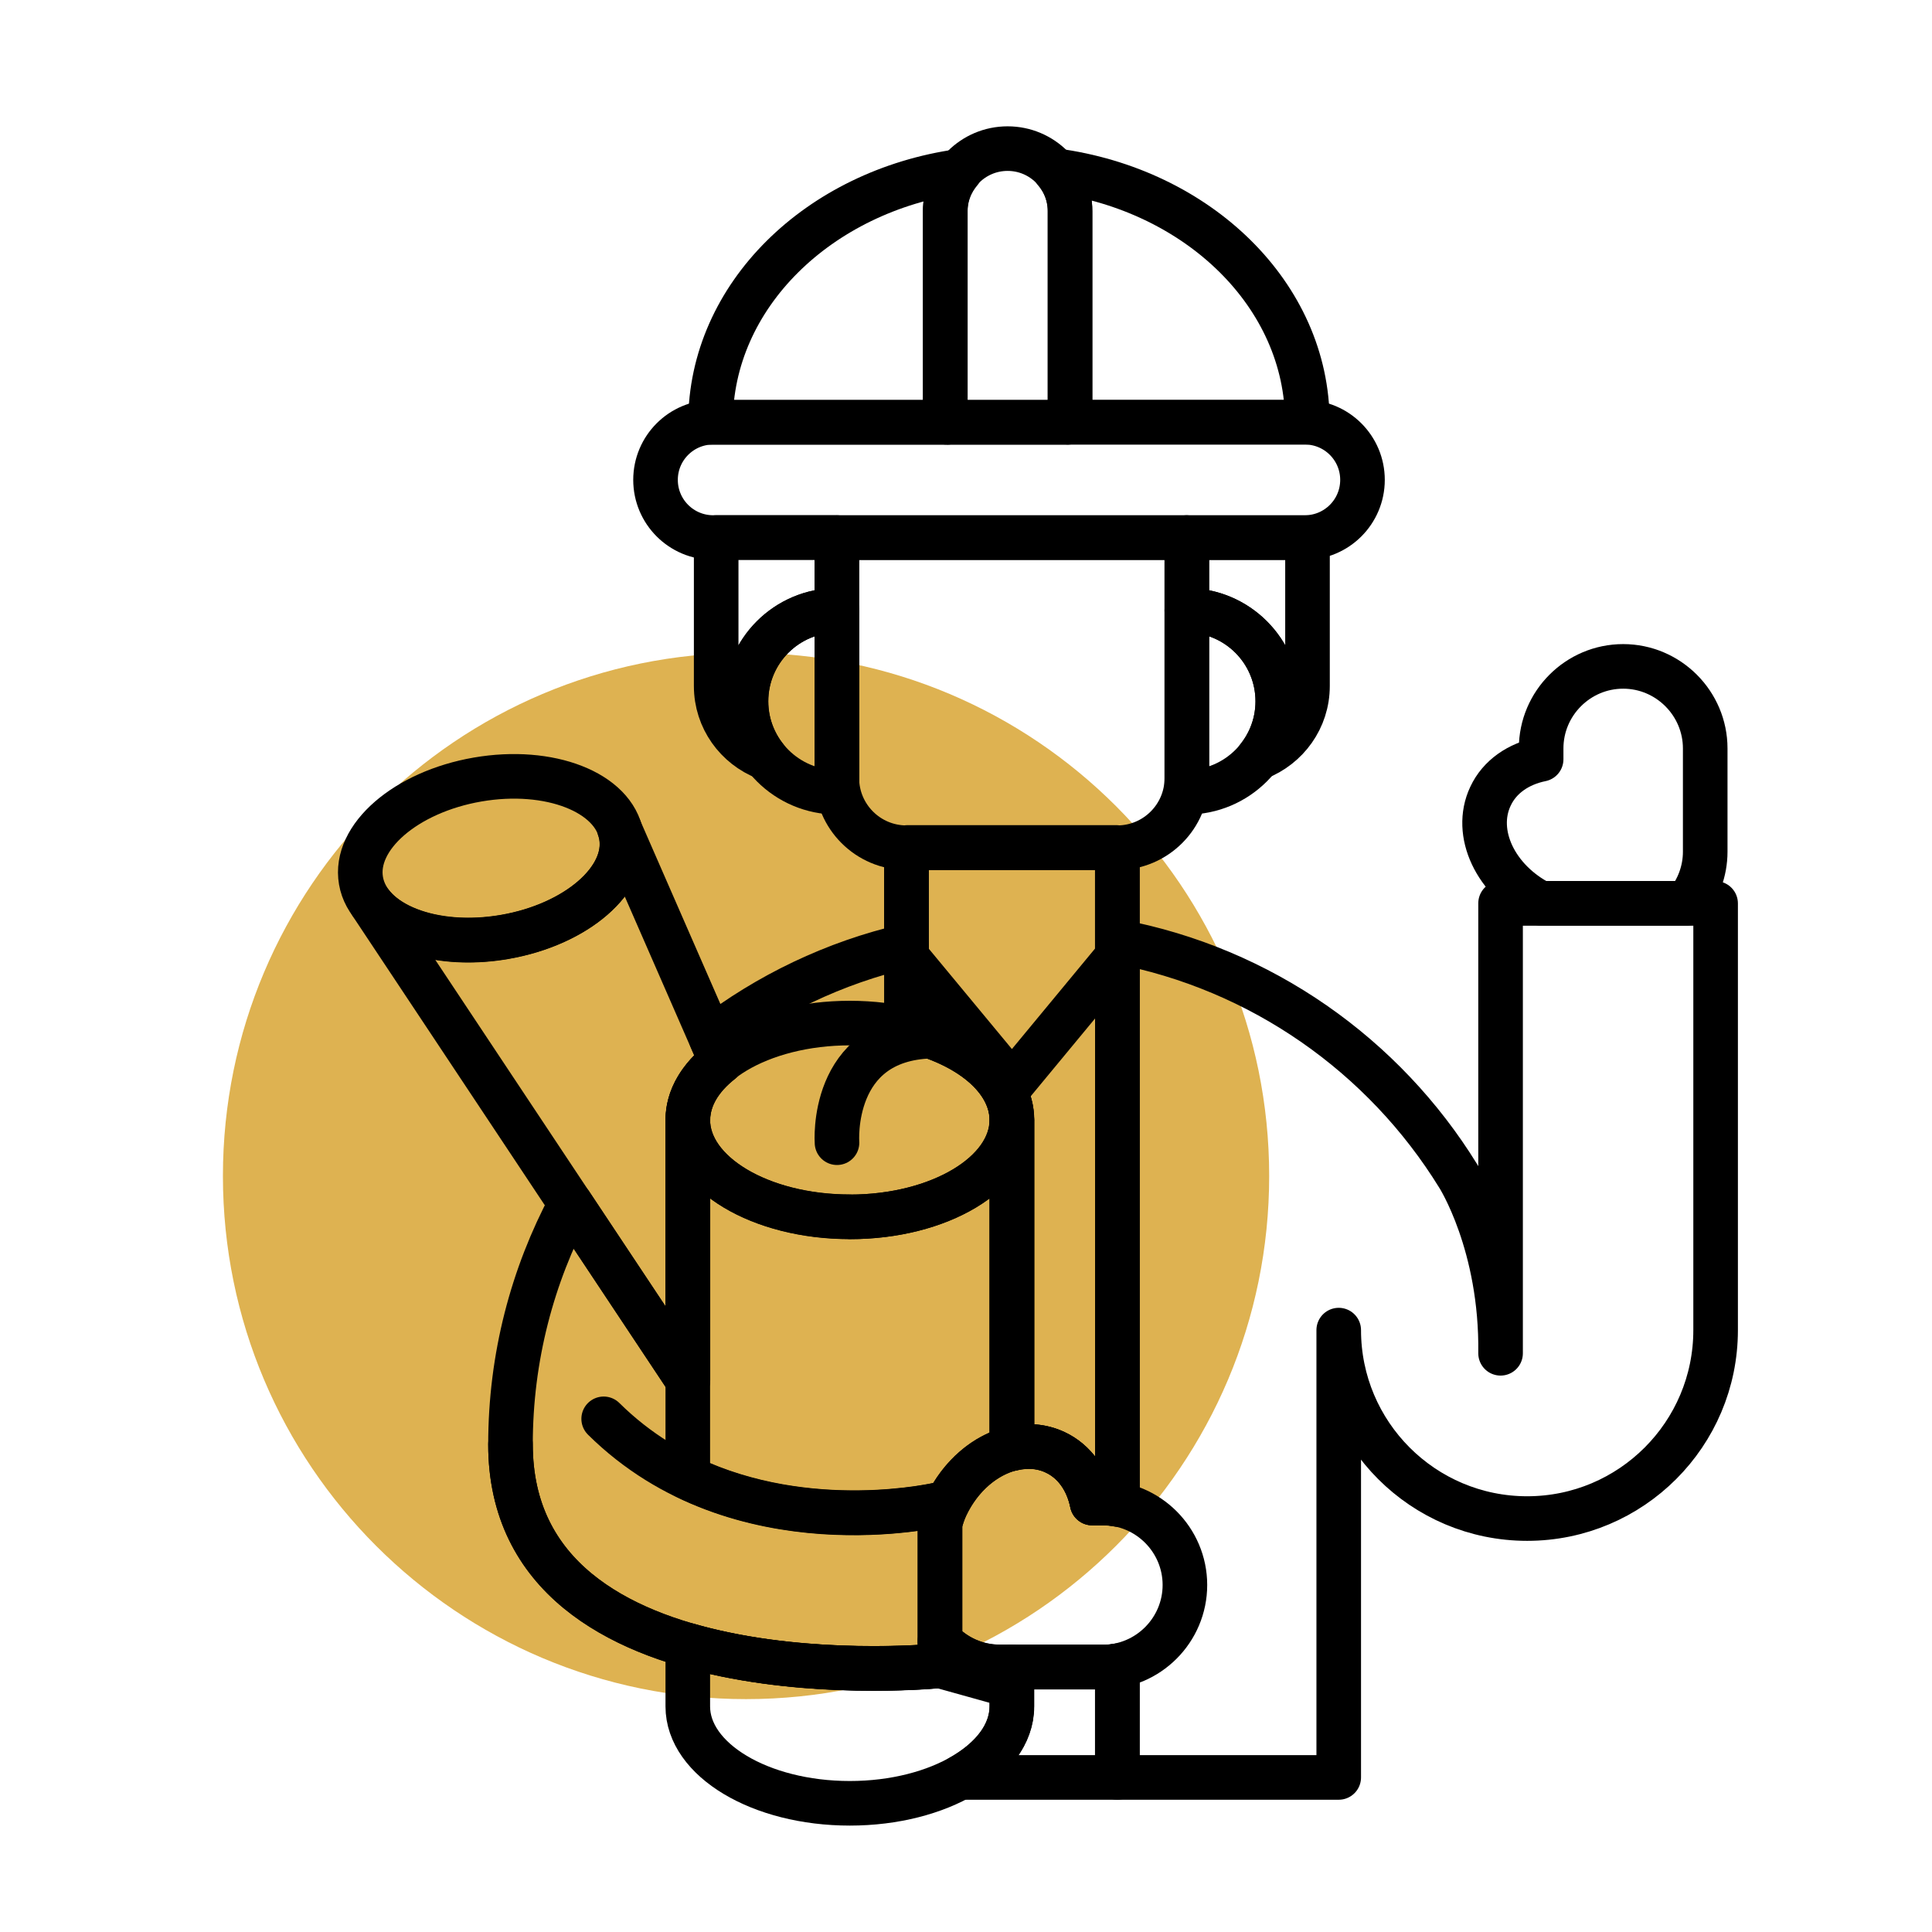 <svg width="130" height="130" viewBox="0 0 130 130" fill="none" xmlns="http://www.w3.org/2000/svg">
<path d="M50.2 114.33C69.64 114.33 85.4 98.571 85.4 79.13C85.4 59.69 69.64 43.93 50.2 43.93C30.76 43.93 15 59.69 15 79.13C15 98.571 30.76 114.33 50.2 114.33Z" fill="#DEB251"/>
<path d="M56.32 36.18H79.86V52.36C79.86 54.94 77.76 57.04 75.18 57.04H60.99C58.41 57.04 56.31 54.94 56.31 52.36V36.18H56.32Z" stroke="black" stroke-width="3" stroke-linecap="round" stroke-linejoin="round"/>
<path d="M87.799 28.41H47.989C45.846 28.41 44.109 30.147 44.109 32.29C44.109 34.433 45.846 36.17 47.989 36.17H87.799C89.942 36.17 91.679 34.433 91.679 32.29C91.679 30.147 89.942 28.41 87.799 28.41Z" stroke="black" stroke-width="3" stroke-linecap="round" stroke-linejoin="round"/>
<path d="M56.32 41.07C52.94 41.07 50.2 43.81 50.2 47.19C50.2 50.57 52.94 53.31 56.32 53.31V41.08V41.07Z" stroke="black" stroke-width="3" stroke-linecap="round" stroke-linejoin="round"/>
<path d="M79.859 41.07C83.239 41.07 85.979 43.81 85.979 47.19C85.979 50.57 83.239 53.31 79.859 53.31V41.08V41.07Z" stroke="black" stroke-width="3" stroke-linecap="round" stroke-linejoin="round"/>
<path d="M67.8 10C70.12 10 72 11.88 72 14.2V28.29C72 28.36 71.94 28.42 71.87 28.42H63.73C63.66 28.42 63.6 28.36 63.6 28.29V14.2C63.6 11.88 65.48 10 67.8 10Z" stroke="black" stroke-width="3" stroke-linecap="round" stroke-linejoin="round"/>
<path d="M63.61 28.29V14.2C63.61 13.17 63.99 12.25 64.6 11.52C55.08 12.86 47.81 19.91 47.81 28.42H63.73C63.66 28.42 63.6 28.36 63.6 28.29H63.61Z" stroke="black" stroke-width="3" stroke-linecap="round" stroke-linejoin="round"/>
<path d="M71.87 28.41H87.969C87.969 19.84 80.6 12.76 70.98 11.48C71.609 12.21 71.999 13.15 71.999 14.19V28.28C71.999 28.35 71.939 28.41 71.87 28.41Z" stroke="black" stroke-width="3" stroke-linecap="round" stroke-linejoin="round"/>
<path d="M75.18 57.03H60.99V64.37L68.09 72.94L75.18 64.37V57.03Z" stroke="black" stroke-width="3" stroke-linecap="round" stroke-linejoin="round"/>
<path d="M79.859 36.18H87.979V46.16C87.979 48.37 86.589 50.24 84.649 50.99C85.479 49.95 85.979 48.63 85.979 47.19C85.979 43.81 83.239 41.07 79.859 41.07V36.17V36.18Z" stroke="black" stroke-width="3" stroke-linecap="round" stroke-linejoin="round"/>
<path d="M48.19 36.18V46.16C48.19 48.37 49.58 50.24 51.52 50.99C50.69 49.95 50.19 48.63 50.19 47.19C50.19 43.81 52.929 41.07 56.309 41.07V36.17H48.19V36.18Z" stroke="black" stroke-width="3" stroke-linecap="round" stroke-linejoin="round"/>
<path d="M57.18 81.88C63.2 81.88 68.08 78.961 68.08 75.36C68.08 71.759 63.2 68.84 57.18 68.84C51.16 68.84 46.28 71.759 46.28 75.36C46.28 78.961 51.16 81.88 57.18 81.88Z" stroke="black" stroke-width="3" stroke-linecap="round" stroke-linejoin="round"/>
<path d="M33.965 63.036C38.803 62.198 42.315 59.15 41.809 56.228C41.304 53.306 36.972 51.616 32.134 52.453C27.296 53.29 23.784 56.338 24.29 59.261C24.796 62.183 29.128 63.873 33.965 63.036Z" stroke="black" stroke-width="3" stroke-linecap="round" stroke-linejoin="round"/>
<path d="M46.279 75.36C46.279 73.87 47.12 72.51 48.52 71.41L41.66 55.71C41.719 55.88 41.77 56.06 41.8 56.24C42.309 59.16 38.8 62.21 33.959 63.05C30.049 63.73 26.48 62.75 24.98 60.81L46.279 92.87V75.37V75.36Z" stroke="black" stroke-width="3" stroke-linecap="round" stroke-linejoin="round"/>
<path d="M68.09 75.36V97.47C69.079 97.23 70.09 97.29 70.999 97.72C72.32 98.34 73.18 99.61 73.49 101.13H74.219C74.549 101.13 74.87 101.16 75.189 101.22V57.03H60.999V69.26C65.139 70.18 68.09 72.56 68.09 75.36Z" stroke="black" stroke-width="3" stroke-linecap="round" stroke-linejoin="round"/>
<path d="M74.22 112.17H68.09V114.83C68.09 116.71 66.74 118.41 64.6 119.6H75.18V112.09C74.87 112.15 74.54 112.18 74.21 112.18L74.22 112.17Z" stroke="black" stroke-width="3" stroke-linecap="round" stroke-linejoin="round"/>
<path d="M103.66 60.78H113.5C114.27 59.83 114.74 58.62 114.74 57.31V50.36C114.74 47.33 112.26 44.84 109.22 44.84C106.18 44.84 103.7 47.32 103.7 50.36V51.09C102.18 51.4 100.91 52.25 100.29 53.58C99.12 56.06 100.63 59.23 103.66 60.78Z" stroke="black" stroke-width="3" stroke-linecap="round" stroke-linejoin="round"/>
<path d="M100.97 60.78V91.06C101.07 83.73 98.12 79.13 98.12 79.13C93.13 71.03 84.87 65.17 75.19 63.35V101.23C74.88 101.17 74.55 101.14 74.22 101.14H73.49C73.18 99.62 72.33 98.35 71 97.73C70.09 97.3 69.08 97.24 68.09 97.48V75.37C68.09 72.57 65.14 70.2 61 69.27V63.65C56.14 64.77 51.68 66.93 47.85 69.86L48.53 71.42C47.13 72.52 46.29 73.88 46.29 75.37V92.87L38.4 81C35.82 85.83 34.35 91.34 34.35 97.19C34.35 115.04 63.25 112.09 63.25 112.09L68.09 113.44V112.18H74.22C74.55 112.18 74.87 112.15 75.19 112.09V119.6H90.08V89.5C90.08 96.5 95.76 102.18 102.76 102.18C109.76 102.18 115.44 96.5 115.44 89.5V60.79H100.98L100.97 60.78Z" stroke="black" stroke-width="3" stroke-linecap="round" stroke-linejoin="round"/>
<path d="M34.35 97.18C34.35 115.03 63.25 112.08 63.25 112.08V101.23C63.25 101.23 49.73 104.48 40.62 95.47" stroke="black" stroke-width="3" stroke-linecap="round" stroke-linejoin="round"/>
<path d="M57.18 81.87C51.16 81.87 46.28 78.95 46.28 75.35V99.42C54.46 103.32 63.25 101.22 63.25 101.22V102.49C63.36 102.1 63.48 101.72 63.66 101.34C64.63 99.29 66.32 97.89 68.09 97.47V75.36C68.09 78.96 63.21 81.88 57.19 81.88L57.18 81.87Z" stroke="black" stroke-width="3" stroke-linecap="round" stroke-linejoin="round"/>
<path d="M63.25 110.42V112.08C63.25 112.08 54.24 113 46.28 110.7V114.82C46.28 118.42 51.16 121.34 57.18 121.34C63.2 121.34 68.08 118.42 68.08 114.82V112.16H67.26C65.68 112.16 64.25 111.48 63.25 110.41V110.42Z" stroke="black" stroke-width="3" stroke-linecap="round" stroke-linejoin="round"/>
<path d="M74.219 101.13H73.49C73.18 99.61 72.329 98.34 70.999 97.72C68.45 96.52 65.169 98.14 63.66 101.34C63.48 101.72 63.359 102.11 63.249 102.49V110.42C64.26 111.49 65.68 112.17 67.26 112.17H74.21C77.249 112.17 79.73 109.69 79.73 106.65C79.73 103.61 77.249 101.13 74.21 101.13H74.219Z" stroke="black" stroke-width="3" stroke-linecap="round" stroke-linejoin="round"/>
<path d="M56.32 76.89C56.32 76.89 55.8 69.92 62.65 69.72" stroke="black" stroke-width="3" stroke-linecap="round" stroke-linejoin="round"/>
</svg>
